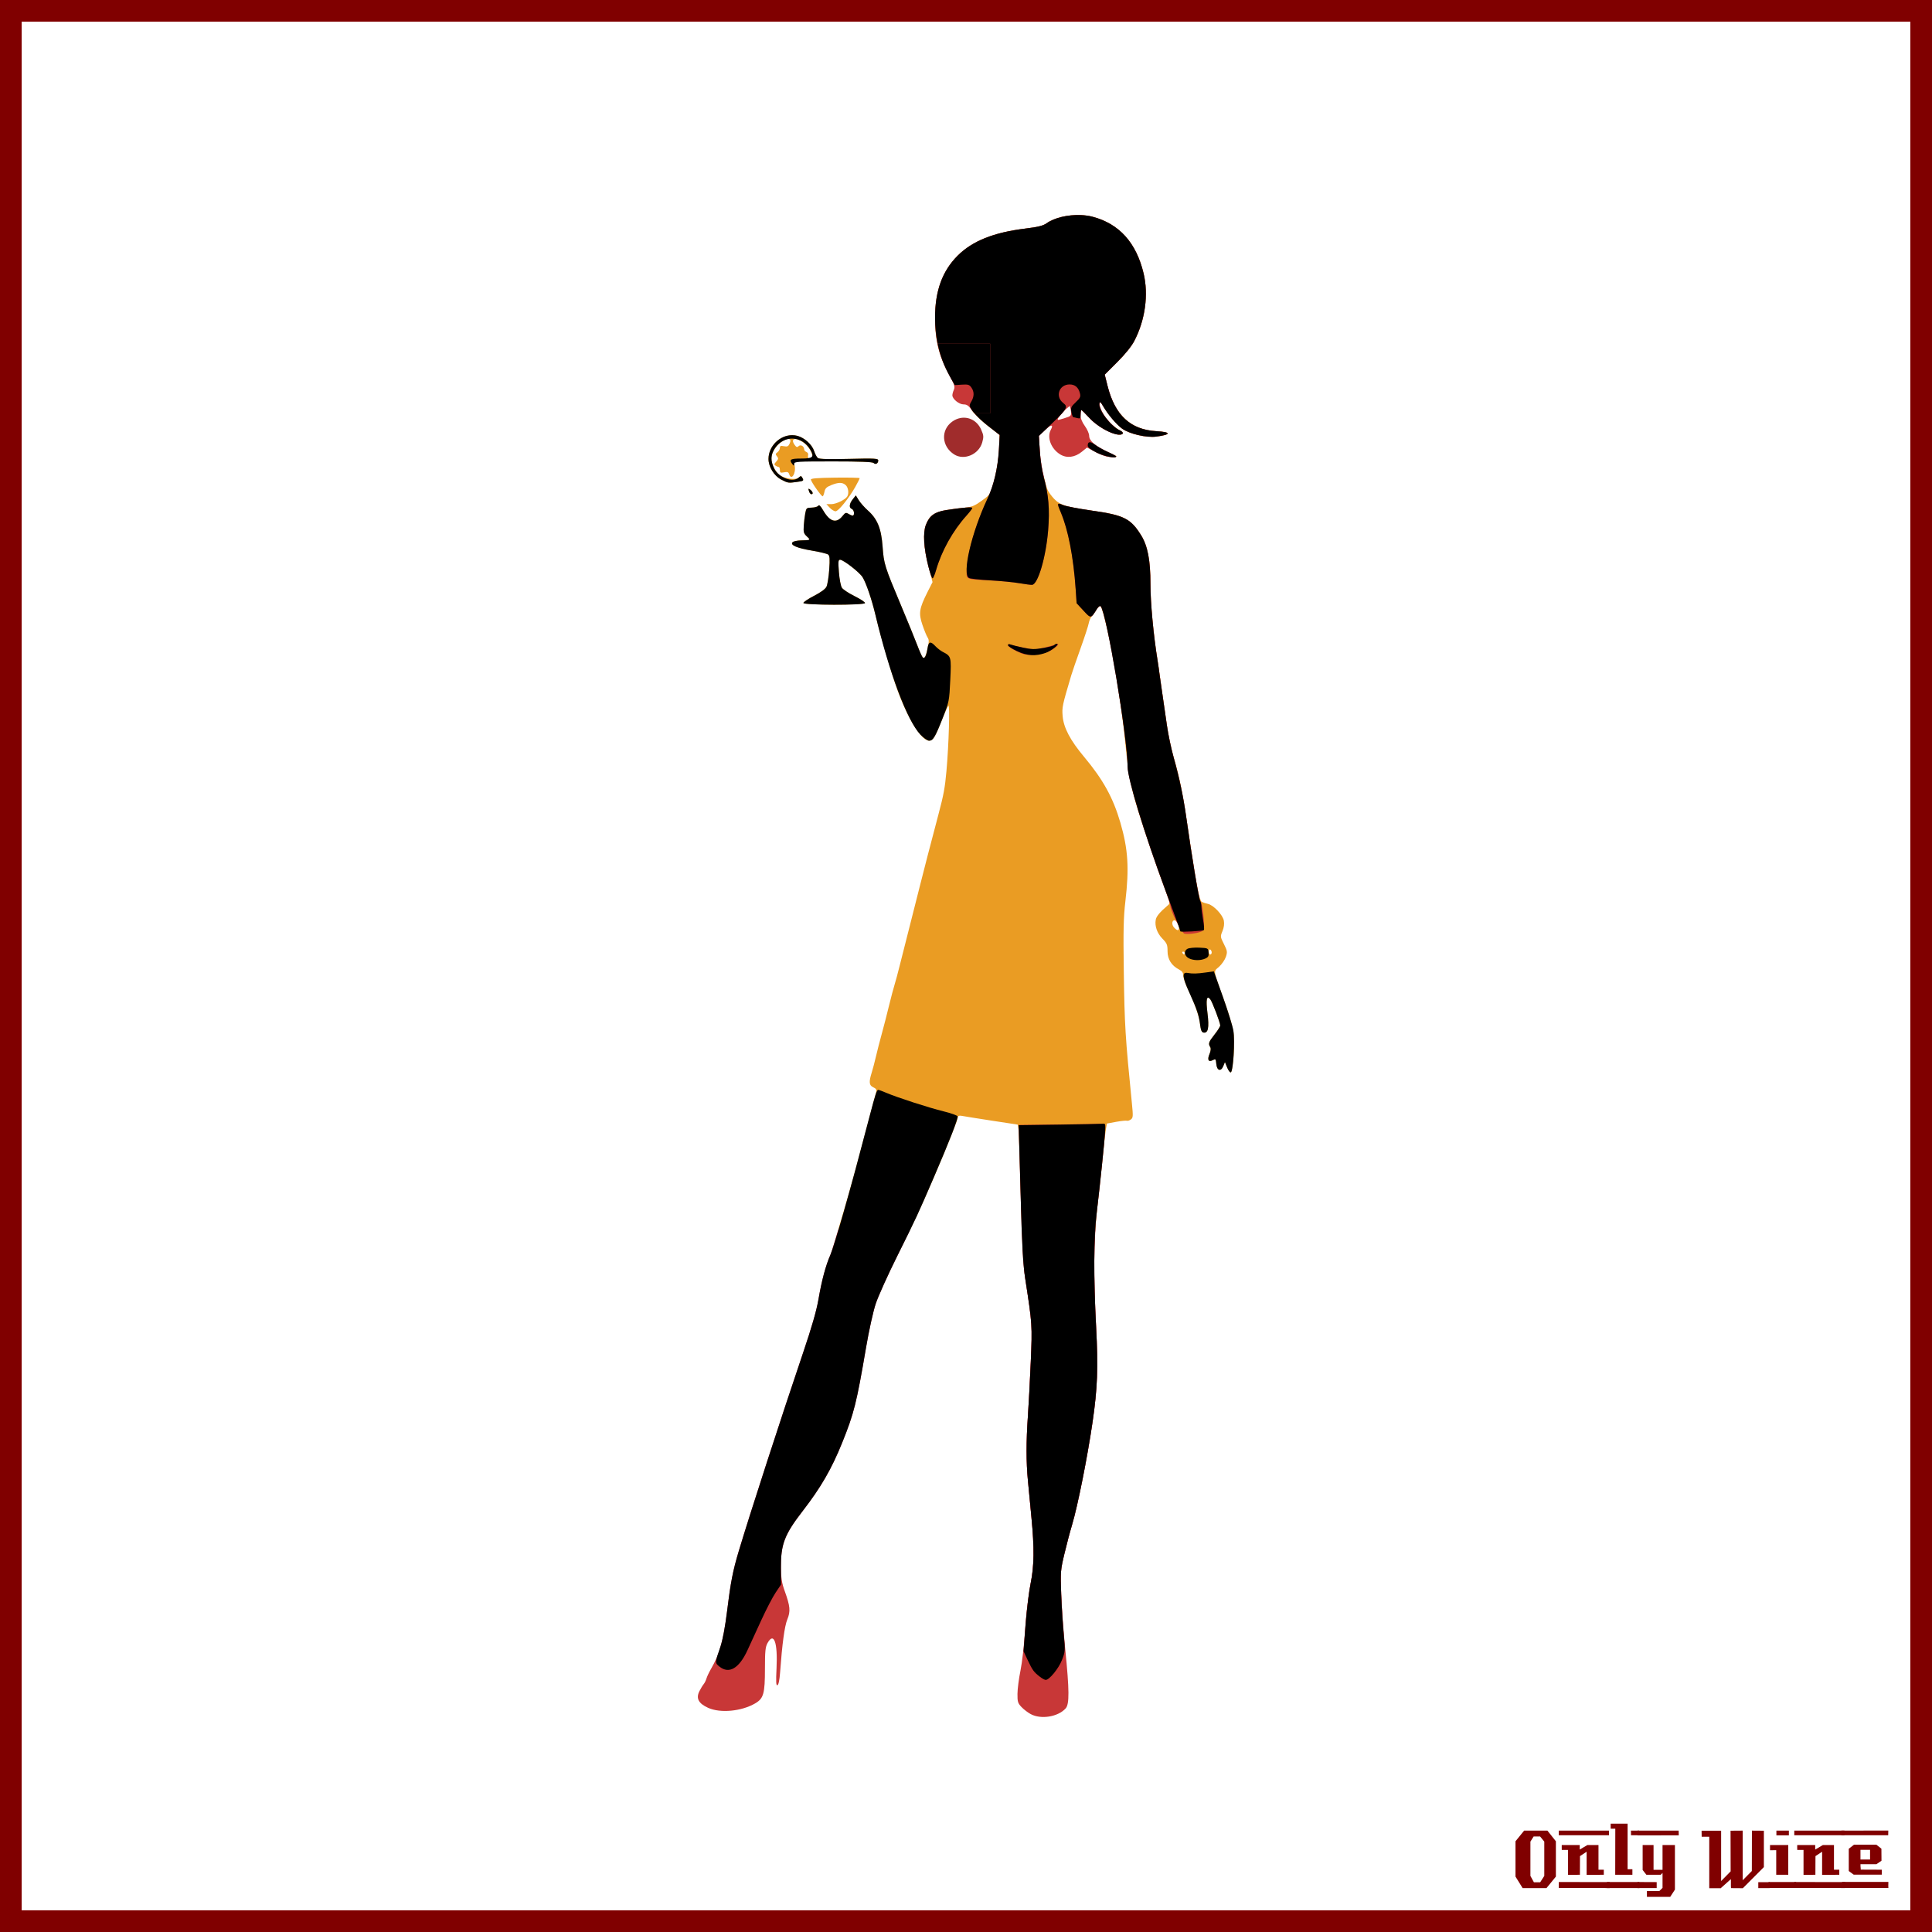 <?xml version="1.0" encoding="UTF-8" standalone="no"?>
<!-- Created with Inkscape (http://www.inkscape.org/) -->

<svg
   xmlns:dc="http://purl.org/dc/elements/1.1/"
   xmlns:cc="http://creativecommons.org/ns#"
   xmlns:rdf="http://www.w3.org/1999/02/22-rdf-syntax-ns#"
   xmlns:svg="http://www.w3.org/2000/svg"
   xmlns="http://www.w3.org/2000/svg"
   xmlns:xlink="http://www.w3.org/1999/xlink"
   xmlns:sodipodi="http://sodipodi.sourceforge.net/DTD/sodipodi-0.dtd"
   xmlns:inkscape="http://www.inkscape.org/namespaces/inkscape"
   width="885.827"
   height="885.827"
   id="svg2"
   version="1.1"
   inkscape:version="0.48+devel r9772"
   sodipodi:docname="OnlyWine-55.svg">
  <rect width="100%" height="100%" fill="#808080" stroke="none"/>
  <g
     inkscape:label="Background"
     inkscape:groupmode="layer"
     id="layer1"
     transform="translate(0,-166.536)"
     sodipodi:insensitive="true">
    <rect
       style="color:#000000;fill:#ffffff;stroke:#800000;stroke-width:9.933;stroke-linecap:butt;stroke-linejoin:miter;stroke-miterlimit:4;stroke-opacity:1;stroke-dasharray:none;stroke-dashoffset:0;marker:none;visibility:visible;display:inline;overflow:visible;enable-background:accumulate"
       id="rect3840"
       width="875.901"
       height="875.894"
       x="4.963"
       y="171.502" />
    <g
       id="g3889"
       style="fill:#800000">
      <path
         d="m 713.379,1026.962 -4.32,5.28 -10.92,0 -3.28,-5.28 0,-16.2 3.96,-4.88 10.68,0 3.88,4.88 0,16.2 m -5.32,-0.32 0,-15.72 -1.92,-2.36 -2.96,0 -1.48,2.36 0,15.72 1.6,2.92 2.88,0 1.88,-2.92"
         style="font-size:40px;font-style:normal;font-variant:normal;font-weight:normal;font-stretch:normal;text-align:start;line-height:125%;letter-spacing:0px;word-spacing:0px;writing-mode:lr-tb;text-anchor:start;fill:#800000;fill-opacity:1;stroke:none;font-family:LambrettistA;-inkscape-font-specification:LambrettistA"
         id="path3847"
         inkscape:connector-curvature="0" />
      <path
         d="m 737.71,1008.002 -23,0 0,-2.12 23,0 0,2.12 m -2.36,18.12 c -3.733,0 -6.36,0.013 -7.88,0.04 l 0,-10.6 -3.04,2 -0.04,8.56 -5.44,0.04 c 0,0 0,-3.813 0,-11.44 l -2.88,0 c -0.027,-1.52 -0.027,-2.267 0,-2.24 l 8.24,0 0,2.08 3.52,-2.08 5.08,0 c -2e-5,0 -2e-5,3.773 0,11.32 l 2.44,0 0,2.32 m 2.68,6.08 -23.32,-0.04 0,-2.72 23.32,0.04 c -2e-5,0 -2e-5,0.907 0,2.72"
         style="font-size:40px;font-style:normal;font-variant:normal;font-weight:normal;font-stretch:normal;text-align:start;line-height:125%;letter-spacing:0px;word-spacing:0px;writing-mode:lr-tb;text-anchor:start;fill:#800000;fill-opacity:1;stroke:none;font-family:LambrettistA;-inkscape-font-specification:LambrettistA"
         id="path3849"
         inkscape:connector-curvature="0" />
      <path
         d="m 751.538,1008.002 -3.72,0 c -10e-6,-0.72 -10e-6,-1.12 0,-1.2 -0.027,-0.08 -0.04,-0.387 -0.04,-0.92 l 3.76,0 0,2.12 m -3.08,18.12 -7.88,0 0.04,-21.12 -2.12,0 0,-2.32 7.76,0 0,20.92 2.2,0 0,2.52 m 3.2,6.08 -14.88,0 c 0,0 0,-0.92 0,-2.76 l 14.84,0 c -10e-6,0.747 0.013,1.667 0.04,2.76"
         style="font-size:40px;font-style:normal;font-variant:normal;font-weight:normal;font-stretch:normal;text-align:start;line-height:125%;letter-spacing:0px;word-spacing:0px;writing-mode:lr-tb;text-anchor:start;fill:#800000;fill-opacity:1;stroke:none;font-family:LambrettistA;-inkscape-font-specification:LambrettistA"
         id="path3851"
         inkscape:connector-curvature="0" />
      <path
         d="m 769.717,1008.042 -18.92,0.04 c 0,-1.467 0,-2.2 0,-2.2 l 18.88,0 c 0.027,1.333 0.04,2.053 0.04,2.16 m -1.76,24.88 -2.16,3.32 -10.68,0 0,-2.68 5.72,0 1.44,-1.44 0,-6.84 -0.84,0.84 -6.56,0 -1.72,-2.2 0,-11.44 5,0 0,11.36 4.12,0 0,-11.36 5.68,0 0,20.44 m -8.36,-0.72 -8.8,0 0,-2.76 8.8,0.04 0,2.72"
         style="font-size:40px;font-style:normal;font-variant:normal;font-weight:normal;font-stretch:normal;text-align:start;line-height:125%;letter-spacing:0px;word-spacing:0px;writing-mode:lr-tb;text-anchor:start;fill:#800000;fill-opacity:1;stroke:none;font-family:LambrettistA;-inkscape-font-specification:LambrettistA"
         id="path3853"
         inkscape:connector-curvature="0" />
      <path
         d="m 811.381,1032.242 -5.2,0 0,-2.72 5.2,0 0,2.72 m -2.64,-9.64 -9.64,9.68 c -2,0 -3.8,-0.013 -5.4,-0.04 -0.08,0 -0.107,-1.373 -0.08,-4.12 l -4.76,4.24 c -10e-6,-0.027 -0.013,-0.053 -0.04,-0.08 l -5.12,0 c -10e-6,0 -10e-6,-7.867 0,-23.6 l -3.48,0 -0.04,-2.76 8.96,0 0,23.08 4.36,-4.44 -0.04,-18.64 c 2.187,10e-5 4.04,-0.013 5.56,-0.04 l 0,22.76 4.2,-4.24 0.04,-18.52 c 1.387,0.027 3.213,0.04 5.48,0.04 -3e-5,3.28 -3e-5,8.84 0,16.68"
         style="font-size:40px;font-style:normal;font-variant:normal;font-weight:normal;font-stretch:normal;text-align:start;line-height:125%;letter-spacing:0px;word-spacing:0px;writing-mode:lr-tb;text-anchor:start;fill:#800000;fill-opacity:1;stroke:none;font-family:LambrettistA;-inkscape-font-specification:LambrettistA"
         id="path3855"
         inkscape:connector-curvature="0" />
      <path
         d="m 820.202,1008.042 -5.72,0 0,-2.16 5.72,0 0,2.16 m -0.28,18.08 -5.52,0 c -0.027,-2.16 -0.027,-5.92 0,-11.28 l -2.84,0.04 c -0.027,-1.573 -0.027,-2.373 0,-2.4 l 8.36,0 0,13.64 m 3.6,6.04 -12.64,0 c 0,0 0,-0.907 0,-2.72 l 12.64,0 0,2.72"
         style="font-size:40px;font-style:normal;font-variant:normal;font-weight:normal;font-stretch:normal;text-align:start;line-height:125%;letter-spacing:0px;word-spacing:0px;writing-mode:lr-tb;text-anchor:start;fill:#800000;fill-opacity:1;stroke:none;font-family:LambrettistA;-inkscape-font-specification:LambrettistA"
         id="path3857"
         inkscape:connector-curvature="0" />
      <path
         d="m 845.679,1008.002 -23,0 0,-2.12 23,0 0,2.12 m -2.36,18.12 c -3.733,0 -6.36,0.013 -7.88,0.04 l 0,-10.6 -3.04,2 -0.04,8.56 -5.44,0.04 c 0,0 0,-3.813 0,-11.44 l -2.88,0 c -0.027,-1.52 -0.027,-2.267 0,-2.24 l 8.24,0 0,2.08 3.52,-2.08 5.08,0 c -2e-5,0 -2e-5,3.773 0,11.32 l 2.44,0 0,2.32 m 2.68,6.08 -23.32,-0.04 0,-2.72 23.32,0.04 c -2e-5,0 -2e-5,0.907 0,2.72"
         style="font-size:40px;font-style:normal;font-variant:normal;font-weight:normal;font-stretch:normal;text-align:start;line-height:125%;letter-spacing:0px;word-spacing:0px;writing-mode:lr-tb;text-anchor:start;fill:#800000;fill-opacity:1;stroke:none;font-family:LambrettistA;-inkscape-font-specification:LambrettistA"
         id="path3859"
         inkscape:connector-curvature="0" />
      <path
         d="m 865.787,1005.842 -0.04,2.16 -21.48,0 c 0,10e-5 0,-0.707 0,-2.12 l 21.52,-0.04 m -3,20.24 -12.84,0 -2.28,-1.68 0,-10.2 2.4,-1.88 10.24,0 2.32,1.84 0.04,5.52 -2.32,1.6 -7.32,0 c -10e-6,0.64 0.013,1.067 0.04,1.28 0.053,0.213 0.08,0.613 0.08,1.2 l 9.64,0.04 c 0.053,0.907 0.053,1.667 0,2.28 m 3.04,6.08 -21.24,0 c 0,0 0,-0.92 0,-2.76 l 21.24,0 c -0.053,1.493 -0.053,2.413 0,2.76 m -8.4,-13.04 0,-4.44 -4.4,0 0,4.44 4.4,0"
         style="font-size:40px;font-style:normal;font-variant:normal;font-weight:normal;font-stretch:normal;text-align:start;line-height:125%;letter-spacing:0px;word-spacing:0px;writing-mode:lr-tb;text-anchor:start;fill:#800000;fill-opacity:1;stroke:none;font-family:LambrettistA;-inkscape-font-specification:LambrettistA"
         id="path3861"
         inkscape:connector-curvature="0" />
    </g>
  </g>
  <g
     inkscape:groupmode="layer"
     id="layer2"
     inkscape:label="Draw">
    <g
       id="g3569"
       transform="translate(-236.243,-2.827)">
      <path
         id="path9124"
         d="m 660.969,454.5 c -1.043,0.091 -4.117,0.256 -6.812,0.344 -4.524,0.148 -4.901,0.271 -5.094,1.625 -0.115,0.807 1.092,4.338 2.688,7.844 3.496,7.684 4.404,10.42 4.938,14.781 0.292,2.385 0.711,3.379 1.5,3.531 2.159,0.415 2.718,-2.146 1.875,-8.844 -0.792,-6.292 -0.38,-8.402 1.25,-6.438 0.916,1.103 4.59,10.746 4.594,12.031 10e-4,0.46 -1.156,2.306 -2.594,4.125 -2.727,3.45 -2.992,4.214 -2,5.781 0.386,0.61 0.269,1.753 -0.344,3.219 -1.109,2.654 -0.452,3.828 1.562,2.75 1.226,-0.656 1.377,-0.523 1.562,1.719 0.26,3.14 2.124,3.737 3.219,1.031 l 0.75,-1.844 1,2.469 c 0.542,1.36 1.292,2.381 1.688,2.25 1.09,-0.36 1.966,-14.407 1.188,-19.094 -0.358,-2.156 -2.557,-9.187 -4.875,-15.656 -4.207,-11.74 -4.2,-11.791 -6.094,-11.625 z"
         style="fill:#ca3732"
         inkscape:connector-curvature="0" />
      <path
         id="path9122"
         d="m 657.906,442.781 c -2.847,-0.192 -7.61,0.86 -8.031,2.188 -0.566,1.782 0.306,3.843 1.906,4.531 1.425,0.612 7.1,0.355 8.281,-0.375 0.911,-0.563 0.78,-4.464 -0.188,-5.688 -0.297,-0.375 -1.02,-0.592 -1.969,-0.656 z"
         style="fill:#ca3732"
         inkscape:connector-curvature="0" />
      <path
         id="path9004"
         d="m 788.163,424.98 c 0.23,-0.23 0.762,-0.082 1.188,0.344 0.589,0.589 0.581,0.95 0,1.531 -0.581,0.581 -0.861,0.508 -1.188,-0.344 -0.236,-0.615 -0.23,-1.301 0,-1.531 z"
         style="fill:#ea9c23"
         inkscape:connector-curvature="0" />
      <path
         id="path9002"
         d="m 606.976,226.98 c -0.09,0.142 0.006,0.607 0.312,1.406 0.218,0.568 0.679,1.031 1,1.031 0.904,0 0.68,-1.067 -0.406,-1.969 -0.532,-0.441 -0.817,-0.611 -0.906,-0.469 z"
         style="fill:#ea9c23"
         inkscape:connector-curvature="0" />
      <path
         id="path8998"
         d="m 599.476,202.355 c -5.58,-0.027 -10.875,4.942 -10.875,10.906 0,3.607 2.539,7.734 5.812,9.438 3.197,1.664 3.23,1.643 7.469,1.062 2.734,-0.375 2.964,-0.528 2.344,-1.688 -0.608,-1.137 -0.808,-1.143 -1.781,-0.281 -1.356,1.202 -6.135,0.574 -8.719,-1.125 -1.785,-1.174 -3.812,-5.234 -3.812,-7.656 0,-2.448 2.114,-5.911 4.656,-7.594 3.066,-2.029 4.849,-1.663 3.75,0.75 -0.61,1.339 -1.08,1.559 -2.625,1.25 -1.494,-0.299 -1.875,-0.139 -1.875,0.781 0,0.634 -0.478,1.519 -1.094,1.969 -0.952,0.696 -1.001,0.971 -0.25,1.875 0.751,0.905 0.716,1.27 -0.312,2.406 -1.034,1.143 -1.067,1.421 -0.25,1.938 0.525,0.332 1.168,0.589 1.438,0.594 0.27,0.006 0.469,0.643 0.469,1.406 0,1.188 0.291,1.329 1.938,1 1.534,-0.307 2.019,-0.117 2.344,0.906 0.976,3.075 3.201,-0.431 2.5,-3.938 l -0.406,-1.969 17.938,0 c 12.287,0 18.158,0.22 18.656,0.719 0.896,0.896 2.125,0.232 2.125,-1.156 0,-0.913 -1.496,-1.013 -13.375,-0.719 -9.39,0.233 -13.666,0.11 -14.312,-0.406 -0.507,-0.404 -1.267,-1.827 -1.688,-3.156 -0.935,-2.953 -4.363,-6.091 -7.656,-7 -0.794,-0.219 -1.609,-0.309 -2.406,-0.312 z m 0.875,1.875 c 0.745,-0.277 2.196,0.119 4,1.312 2.589,1.713 4.947,5.628 4.156,6.906 -0.741,1.199 -2.133,0.688 -1.781,-0.656 0.215,-0.824 -0.05,-1.462 -0.719,-1.719 -0.58,-0.223 -1.062,-0.762 -1.062,-1.219 0,-1.44 -1.61,-2.377 -2.531,-1.469 -0.643,0.634 -1.009,0.535 -1.75,-0.469 -1.08,-1.463 -1.058,-2.41 -0.312,-2.688 z m 18.812,17.594 c -8.198,0.104 -11.24,0.35 -11.125,0.906 0.278,1.344 4.967,7.947 5.438,7.656 0.249,-0.154 0.605,-1.148 0.812,-2.188 0.291,-1.453 1.017,-2.119 3.062,-2.938 3.375,-1.35 5.15,-1.363 6.656,0 1.208,1.093 1.57,3.869 0.688,5.219 -0.989,1.513 -5.122,3.497 -7.281,3.5 l -2.25,0 1.531,1.656 c 0.844,0.898 2.053,1.625 2.656,1.625 1.286,0 6.101,-5.95 9.031,-11.156 1.129,-2.006 2.031,-3.822 2.031,-4.031 0,-0.209 -5.051,-0.329 -11.25,-0.25 z"
         style="fill:#ea9c23"
         inkscape:connector-curvature="0" />
      <path
         id="path8994"
         d="m 676.632,194.48 c -1.275,0.234 -2.558,0.777 -3.75,1.625 -5.401,3.846 -4.958,11.43 0.875,15.094 4.577,2.874 11.305,-0.034 12.844,-5.531 0.722,-2.58 0.668,-3.234 -0.5,-5.875 -1.791,-4.049 -5.645,-6.015 -9.469,-5.312 z"
         style="fill:#a02c2c"
         inkscape:connector-curvature="0" />
      <path
         id="path8988"
         d="m 653.694,566.355 -33.031,0 c -1.498,4.973 -3.165,10.662 -3.688,11.844 -2.127,4.814 -3.957,11.621 -5.469,20.406 -0.884,5.141 -3.076,12.757 -6.938,24.156 -10.185,30.063 -24.387,73.807 -29.594,91.156 -2.7,8.996 -3.757,14.543 -5.344,27.469 -1.624,13.229 -3.494,19.949 -7.281,26.438 -0.944,1.617 -1.928,3.695 -2.188,4.594 -0.26,0.898 -0.828,2.055 -1.281,2.594 -0.453,0.539 -1.327,1.983 -1.938,3.188 -1.672,3.298 -0.477,5.637 3.938,7.656 5.586,2.555 15.353,1.644 21.625,-2.031 3.861,-2.263 4.468,-4.451 4.469,-16 9.3e-4,-7.841 0.196,-9.836 1.156,-11.594 2.936,-5.374 4.741,-0.367 4.156,11.5 -0.307,6.235 -0.217,7.987 0.406,7.781 0.509,-0.168 0.968,-2.306 1.219,-5.781 0.948,-13.123 2.06,-21.316 3.312,-24.375 1.539,-3.757 1.331,-6.029 -1.188,-13.031 -1.363,-3.791 -1.685,-5.918 -1.719,-11.219 -0.065,-10.222 1.728,-14.833 10,-25.531 8.272,-10.697 13.192,-19.179 18.062,-31.25 5.43,-13.458 6.598,-18.12 10.969,-43.75 1.304,-7.646 3.242,-16.414 4.406,-19.938 1.143,-3.458 5.671,-13.476 10.062,-22.281 2.923,-5.861 4.241,-8.625 5.875,-12 z"
         style="fill:#c83737"
         inkscape:connector-curvature="0" />
      <path
         id="path8986"
         d="m 738.507,566.355 -33.688,0 c 0.391,10.69 0.805,18.058 1.531,22.781 3.234,21.039 3.235,21.207 2.5,38.219 -0.381,8.805 -0.974,19.961 -1.312,24.812 -0.81,11.599 -0.801,20.984 0,29.406 0.359,3.774 1.084,11.43 1.625,17 1.414,14.548 1.256,21.99 -0.625,31.844 -0.876,4.592 -1.901,13.615 -2.312,20.094 -0.411,6.469 -1.356,14.719 -2.094,18.312 -0.737,3.594 -1.354,8.379 -1.375,10.625 -0.034,3.65 0.159,4.289 1.875,6.094 1.056,1.111 2.961,2.548 4.219,3.219 4.728,2.52 12.489,1.255 16,-2.625 1.758,-1.943 1.7,-8.289 -0.188,-27.125 -0.793,-7.915 -1.615,-19.235 -1.844,-25.156 -0.395,-10.215 -0.31,-11.152 1.375,-18.281 0.977,-4.133 2.601,-10.336 3.625,-13.75 2.554,-8.513 7.032,-30.977 9.375,-47.062 2.255,-15.476 2.593,-24.744 1.625,-43.406 -1.001,-19.299 -1.086,-32.997 -0.312,-45 z"
         style="fill:#c83737"
         inkscape:connector-curvature="0" />
      <path
         id="path10419"
         d="m 747.25,211.531 0,0.625 1.125,-0.094 -1.125,-0.531 z"
         style="fill:#ea9c23"
         inkscape:connector-curvature="0" />
      <path
         id="path10417"
         d="m 747.25,198.438 0,3.219 c 0.57,0.158 1.199,0.389 1.688,0.438 2.406,0.237 2.899,-0.972 0.781,-1.938 -0.787,-0.358 -1.634,-1.047 -2.469,-1.719 z"
         style="fill:#ea9c23"
         inkscape:connector-curvature="0" />
      <path
         id="path10415"
         d="m 740.719,189.5 -13.875,0 c 0.167,0.439 0.359,1.015 0.438,1.938 0.173,2.046 -0.002,2.217 -2.781,3.062 -3.495,1.064 -3.274,1.047 -3.25,0.438 0.03,-0.745 3.695,-4.732 4.844,-5.438 l -14.812,0 0,31.938 3.594,0 c -0.876,-3.69 -1.624,-7.779 -1.875,-11.812 l -0.438,-7.031 2.844,-2.656 c 2.808,-2.592 4.003,-2.606 2.625,-0.031 -1.862,3.479 0.112,8.673 4.281,11.25 3.017,1.865 6.702,1.431 9.938,-1.188 l 2.375,-1.938 4.375,2.25 c 3.224,1.638 5.042,2.156 6.875,2 l 1.375,-0.125 0,-0.625 -3.125,-1.469 c -5.73,-2.712 -8.5,-5.119 -8.5,-7.406 0,-0.992 -0.891,-3.012 -1.969,-4.5 -1.291,-1.783 -1.969,-3.49 -1.969,-5 0,-1.261 0.169,-2.312 0.375,-2.312 0.206,0 1.858,1.626 3.656,3.594 2.931,3.207 7.879,6.203 11.531,7.219 l 0,-3.219 c -3.031,-2.439 -5.793,-6.236 -6.531,-8.938 z"
         style="fill:#c83737"
         inkscape:connector-curvature="0" />
      <path
         id="path10413"
         d="m 747.25,195.938 0,-6.438 -4.875,0 c 1.363,2.25 3.063,4.454 4.875,6.438 z"
         style="fill:#ea9c23"
         inkscape:connector-curvature="0" />
      <path
         id="path10426"
         d="m 747.25,191.125 0,4.812 c 1.207,1.321 2.448,2.667 3.469,3.406 3.371,2.442 11.178,4.254 15.688,3.656 6.91,-0.917 6.925,-2.071 0.062,-2.469 -7.854,-0.455 -13.603,-3.535 -17.594,-9.406 l -1.625,0 z"
         style="fill:#ea9c23"
         inkscape:connector-curvature="0" />
      <path
         id="path10431"
         d="m 681.969,191.125 c 0.023,0.033 0.039,0.029 0.062,0.062 1.112,1.616 4.36,4.753 7.219,6.969 l 5.219,4 -0.031,4 c -0.017,5.252 -0.993,11.949 -2.688,18.25 -1.341,4.984 -1.499,5.185 -5.281,7.938 -3.254,2.368 -4.528,2.906 -7.906,3.25 -13.178,1.344 -15.738,2.474 -17.812,7.906 -1.456,3.813 -0.956,10.974 1.375,19.812 l 1.688,6.406 -2.312,4.562 c -3.818,7.608 -4.127,9.716 -2.344,15 0.833,2.469 1.9,5.087 2.375,5.812 0.715,1.094 0.696,1.964 -0.031,5.094 -1.42,6.11 -1.848,5.938 -4.812,-1.844 -1.095,-2.875 -4.397,-10.961 -7.344,-17.969 -7.526,-17.901 -7.866,-19.005 -8.438,-26.938 -0.598,-8.298 -2.393,-12.688 -6.75,-16.562 -1.517,-1.349 -3.392,-3.465 -4.156,-4.688 l -1.375,-2.219 -1.406,1.781 c -1.623,2.064 -1.791,3.906 -0.406,4.438 1.089,0.418 1.389,3.031 0.344,3.031 -0.364,0 -1.244,-0.379 -1.938,-0.812 -1.08,-0.675 -1.46,-0.543 -2.625,0.938 -2.843,3.614 -5.817,2.803 -8.906,-2.469 -1.199,-2.047 -1.902,-2.75 -2.25,-2.188 -0.28,0.453 -1.632,0.85 -3,0.875 -2.374,0.043 -2.529,0.162 -3,2.656 -0.271,1.438 -0.572,4.055 -0.688,5.812 -0.18,2.732 0.015,3.431 1.438,4.75 1.817,1.684 1.801,1.708 -2.688,1.812 -1.694,0.039 -3.432,0.401 -3.844,0.812 -1.307,1.307 1.96,2.721 8.906,3.875 3.581,0.595 6.91,1.417 7.406,1.812 0.712,0.567 0.811,2.006 0.469,6.875 -0.239,3.397 -0.809,6.924 -1.25,7.844 -0.509,1.061 -2.579,2.589 -5.688,4.188 -2.692,1.384 -4.906,2.865 -4.906,3.281 0,1.034 27.906,1.096 28.25,0.062 0.13,-0.39 -2.007,-1.816 -4.719,-3.156 -2.712,-1.34 -5.351,-3.075 -5.875,-3.875 -0.531,-0.81 -1.131,-3.987 -1.375,-7.156 -0.376,-4.89 -0.307,-5.688 0.562,-5.688 1.5,0 8.961,5.809 10.312,8.031 1.646,2.707 4.197,10.203 5.844,17.125 2.279,9.581 7.07,26.025 9.781,33.625 4.989,13.987 11.262,24.188 14.875,24.188 1.737,0 2.724,-1.558 5.719,-9.125 1.351,-3.414 2.739,-6.516 3.094,-6.875 0.748,-0.758 0.211,17.822 -0.875,29.938 -0.69,7.694 -1.267,10.82 -3.719,20.062 -2.789,10.513 -7.495,28.583 -8.312,32 -0.473,1.977 -2.484,9.93 -4.469,17.656 -1.985,7.727 -4.216,16.539 -4.969,19.594 -0.753,3.055 -1.776,6.883 -2.281,8.5 -0.506,1.617 -1.68,6.008 -2.594,9.781 -0.914,3.774 -2.38,9.516 -3.281,12.75 -0.902,3.234 -2.109,7.953 -2.688,10.469 -0.579,2.516 -1.469,5.877 -1.969,7.469 -1.35,4.304 -1.195,5.833 0.75,6.719 1.257,0.573 1.594,1.086 1.312,2.094 -0.624,2.232 -4.721,17.689 -7.562,28.469 -3.36,12.745 -6.922,25.019 -9.75,34.406 l 33.031,0 c 3.241,-6.693 5.767,-12.205 10.781,-23.844 6.027,-13.99 11.031,-26.547 11.031,-27.625 0,-0.476 0.684,-0.626 1.812,-0.406 0.988,0.192 7.149,1.187 13.688,2.188 l 11.875,1.812 0.344,2.312 c 0.191,1.278 0.694,15.281 1.094,31.094 0.168,6.662 0.337,10.014 0.5,14.469 l 33.688,0 c 0.226,-3.514 0.492,-6.901 0.875,-10.219 0.767,-6.649 1.861,-16.812 2.438,-22.562 0.577,-5.75 1.246,-11.612 1.5,-13.031 l 0.469,-2.562 4.25,-0.781 c 2.335,-0.422 4.535,-0.642 4.906,-0.5 0.371,0.142 1.193,-0.137 1.812,-0.594 1.009,-0.744 1.055,-1.472 0.5,-7.031 -3.094,-30.998 -3.397,-36.149 -3.75,-60.75 -0.27,-18.788 -0.132,-24.904 0.719,-32.156 1.801,-15.343 1.255,-23.955 -2.281,-36.125 -3.317,-11.416 -7.933,-19.786 -16.719,-30.281 -6.261,-7.479 -9.306,-13.257 -9.75,-18.531 -0.348,-4.132 -0.197,-4.825 3.969,-18.844 0.481,-1.617 2.41,-7.195 4.281,-12.406 1.871,-5.211 3.536,-10.359 3.719,-11.438 0.183,-1.078 0.828,-2.531 1.438,-3.25 0.61,-0.719 1.642,-2.161 2.281,-3.188 0.7,-1.125 1.391,-1.641 1.75,-1.281 0.919,0.919 4.884,17.857 6.406,27.344 2.623,16.349 3.919,25.684 4.969,36.312 1.299,13.149 2.368,18.824 5.562,29.344 2.523,8.309 10.195,30.672 13.281,38.719 1.7,4.431 1.693,4.44 0.375,5.562 -3.482,2.964 -5.046,4.849 -5.344,6.406 -0.553,2.893 0.622,6.219 3.062,8.719 2.065,2.115 2.344,2.786 2.344,5.75 0,3.73 1.811,6.595 5.312,8.406 1.375,0.711 1.875,1.45 1.875,2.75 2.8e-4,0.979 0.914,3.695 2.031,6.031 3.25,6.798 5.2,12.346 5.688,16.25 0.331,2.65 0.731,3.69 1.531,3.844 2.157,0.415 2.718,-2.148 1.875,-8.844 -0.792,-6.292 -0.38,-8.402 1.25,-6.438 0.916,1.103 4.59,10.746 4.594,12.031 10e-4,0.46 -1.156,2.306 -2.594,4.125 -2.727,3.45 -2.992,4.214 -2,5.781 0.386,0.61 0.269,1.753 -0.344,3.219 -1.109,2.654 -0.452,3.828 1.562,2.75 1.226,-0.656 1.377,-0.523 1.562,1.719 0.26,3.14 2.124,3.737 3.219,1.031 l 0.75,-1.844 1,2.469 c 0.542,1.36 1.292,2.381 1.688,2.25 0.949,-0.314 1.866,-11.358 1.406,-16.938 -0.242,-2.931 -1.554,-7.778 -4,-14.688 -5.764,-16.28 -5.464,-14.323 -2.781,-16.781 1.277,-1.17 2.683,-3.224 3.125,-4.562 0.73,-2.211 0.661,-2.746 -0.906,-5.844 -1.68,-3.32 -1.691,-3.491 -0.656,-5.969 0.684,-1.638 0.893,-3.323 0.625,-4.75 -0.505,-2.689 -4.772,-7.177 -7.344,-7.719 -0.997,-0.21 -2.242,-0.619 -2.781,-0.906 -1.039,-0.553 -2.526,-7.915 -5.188,-25.875 -3.749,-25.303 -4.514,-29.367 -7.844,-40.969 -1.063,-3.704 -2.399,-10.117 -2.969,-14.25 -0.57,-4.133 -1.489,-10.437 -2.031,-14.031 -0.542,-3.594 -1.135,-7.719 -1.312,-9.156 -0.177,-1.438 -0.587,-4.375 -0.938,-6.531 -1.871,-11.524 -3.25,-26.274 -3.25,-34.938 0,-10.893 -1.259,-17.467 -4.281,-22.344 -4.64,-7.487 -8.042,-9.288 -21.062,-11.062 -12.899,-1.758 -16.067,-2.695 -18.875,-5.688 -1.245,-1.327 -2.56,-3.164 -2.938,-4.062 -0.638,-1.519 -1.159,-3.773 -1.688,-6 l -3.594,0 0,-30.312 -2.438,0 0,-16.781 -22.219,0 0,16.781 -4.656,0 z m 92.812,233.656 c 0.792,0 2,2.127 2,3.531 0,1.386 -0.851,1.296 -2.25,-0.25 -1.151,-1.272 -1.002,-3.281 0.25,-3.281 z m 16.375,13.406 c 0.359,0.222 0.656,0.826 0.656,1.344 0,0.518 -0.297,0.938 -0.656,0.938 -0.359,0 -0.656,-0.604 -0.656,-1.344 0,-0.74 0.297,-1.16 0.656,-0.938 z m -12.438,0.969 c 0.381,0 0.688,0.297 0.688,0.656 0,0.359 -0.123,0.656 -0.281,0.656 -0.158,0 -0.497,-0.297 -0.719,-0.656 -0.222,-0.359 -0.068,-0.656 0.312,-0.656 z"
         style="fill:#ea9c23"
         inkscape:connector-curvature="0" />
      <path
         id="path10424"
         d="m 681.969,191.125 4.656,0 0,-16.781 -15.344,0 c 0.143,0.272 0.226,0.504 0.375,0.781 2.208,4.11 2.526,5.114 1.938,6.406 -0.384,0.842 -0.688,1.993 -0.688,2.531 0,1.704 3.053,4.188 5.156,4.188 1.563,0 2.318,0.581 3.906,2.875 z"
         style="fill:#c83737"
         inkscape:connector-curvature="0" />
      <path
         id="path8984"
         d="m 708.844,174.344 0,16.781 2.438,0 0,-1.625 14.812,0 c 0.142,-0.087 0.583,-0.604 0.625,-0.562 0.045,0.045 0.076,0.435 0.125,0.562 l 13.875,0 c -0.169,-0.619 -0.474,-1.313 -0.375,-1.75 0.201,-0.881 0.559,-0.642 1.531,1.062 0.129,0.226 0.361,0.458 0.5,0.688 l 4.875,0 0,1.625 1.625,0 c -2.055,-3.023 -3.657,-6.744 -4.812,-11.312 l -1.312,-5.219 0.25,-0.25 -34.156,0 z"
         style="fill:#c83737"
         inkscape:connector-curvature="0" />
      <path
         id="path8982"
         d="m 731.757,101.449 c -5.776,-0.228 -12.011,1.163 -15.688,3.781 -1.563,1.113 -3.88,1.692 -9.719,2.406 -14.507,1.774 -24.281,5.687 -31.031,12.438 -7.029,7.029 -10.344,16.162 -10.344,28.406 0,10.341 1.616,16.927 6.312,25.875 l 71.719,0 5.5,-5.5 c 3.642,-3.635 6.522,-7.213 7.812,-9.688 5.01,-9.611 6.6,-21.222 4.25,-31.031 -3.363,-14.037 -11.111,-22.653 -23.312,-25.906 -1.71,-0.456 -3.575,-0.705 -5.5,-0.781 z"
         style="fill:#ea9c23"
         inkscape:connector-curvature="0" />
      <path
         id="path9090"
         d="m 741.507,518.043 c -0.898,0.082 -9.875,0.234 -19.938,0.344 l -18.281,0.219 0.062,1.594 c 0.045,0.886 0.44,14.859 0.875,31.031 0.62,23.067 1.068,31.242 2.094,37.906 3.234,21.002 3.267,21.205 2.531,38.219 -0.381,8.805 -0.974,19.961 -1.312,24.812 -0.81,11.599 -0.801,20.984 0,29.406 0.359,3.774 1.084,11.43 1.625,17 1.355,13.941 1.266,22.496 -0.344,30.062 -0.726,3.414 -1.78,11.757 -2.312,18.562 -0.865,11.047 -0.859,12.752 0.031,15.812 1.119,3.848 4.483,8.656 6.906,9.875 2.952,1.485 5.843,-0.365 8.656,-5.562 2.226,-4.113 2.651,-7.685 1.844,-15.5 -0.372,-3.602 -0.89,-11.555 -1.125,-17.656 -0.407,-10.58 -0.318,-11.427 1.375,-18.594 0.976,-4.133 2.601,-10.305 3.625,-13.719 2.554,-8.513 7.032,-31.009 9.375,-47.094 2.255,-15.476 2.593,-24.744 1.625,-43.406 -1.206,-23.256 -1.113,-40.832 0.25,-52.281 1.622,-13.633 3.663,-33.51 3.875,-37.594 0.181,-3.481 0.145,-3.582 -1.438,-3.438 z"
         style="fill:#ca3732"
         inkscape:connector-curvature="0" />
      <path
         id="path9082"
         d="m 721.382,298.105 c -0.129,-0.097 -0.517,-0.064 -1.188,0.219 -0.678,0.286 -3.115,0.962 -5.406,1.5 -3.714,0.872 -4.683,0.894 -9.125,0 -2.74,-0.551 -5.496,-1.215 -6.125,-1.469 -0.669,-0.27 -1.156,-0.163 -1.156,0.25 0,0.723 2.723,2.381 6.219,3.812 3.105,1.272 9.425,0.716 13.062,-1.156 2.303,-1.185 4.106,-2.865 3.719,-3.156 z"
         style="fill:#ca3732"
         inkscape:connector-curvature="0" />
      <path
         id="path9080"
         d="m 678.913,235.574 c -2.041,0.164 -5.028,0.541 -8.812,1.125 -5.315,0.82 -7.729,2.583 -9.344,6.812 -1.394,3.65 -0.986,10.519 1.094,18.812 0.778,3.101 1.664,5.656 1.969,5.656 0.305,0 1.033,-1.715 1.625,-3.781 2.512,-8.768 7.672,-18.013 13.938,-24.969 1.457,-1.617 2.656,-3.205 2.656,-3.5 4.7e-4,-0.28 -1.084,-0.32 -3.125,-0.156 z"
         style="fill:#ca3732"
         inkscape:connector-curvature="0" />
      <path
         id="path9074"
         d="m 731.757,101.449 c -5.776,-0.228 -12.011,1.163 -15.688,3.781 -1.563,1.113 -3.88,1.692 -9.719,2.406 -14.507,1.774 -24.281,5.687 -31.031,12.438 -7.029,7.029 -10.344,16.162 -10.344,28.406 0,10.523 1.946,18.237 6.844,27.031 2.164,3.886 2.207,3.906 5.156,3.938 4.867,0.051 6.598,2.501 4.656,6.594 -1.104,2.326 -1.097,2.479 0.188,4.75 0.731,1.292 3.913,4.422 7.062,6.938 l 5.719,4.562 -0.375,6.875 c -0.478,8.399 -2.299,16.098 -5.25,22.375 -5.549,11.805 -9.531,25.731 -9.531,33.219 0,3.809 -0.512,3.616 11.094,4.219 4.492,0.233 10.367,0.786 13.062,1.25 2.695,0.464 5.336,0.798 5.875,0.75 2.664,-0.238 6.313,-12.58 7.344,-24.906 0.799,-9.549 0.222,-16.401 -2.031,-24.5 -0.75,-2.695 -1.542,-8.037 -1.781,-11.875 l -0.438,-6.969 1.875,-1.844 c 1.041,-1.013 2.93,-2.729 4.188,-3.812 2.922,-2.517 6.531,-6.93 6.531,-7.969 0,-0.441 -0.727,-1.539 -1.625,-2.438 -1.942,-1.942 -2.078,-3.63 -0.438,-5.656 1.638,-2.023 5.112,-2.023 6.75,0 1.707,2.108 1.491,3.684 -0.812,6.094 -1.724,1.804 -1.923,2.425 -1.562,4.406 0.791,4.345 4.219,5.438 4.219,1.344 0,-1.089 0.169,-2 0.375,-2 0.206,0 1.858,1.626 3.656,3.594 3.388,3.707 9.597,7.299 13.219,7.656 2.406,0.237 2.899,-0.972 0.781,-1.938 -4.298,-1.958 -10.028,-9.538 -9.375,-12.406 0.201,-0.881 0.559,-0.642 1.531,1.062 2.225,3.901 6.134,8.568 8.844,10.531 3.371,2.442 11.178,4.254 15.688,3.656 6.91,-0.917 6.925,-2.071 0.062,-2.469 -11.897,-0.689 -19.007,-7.277 -22.406,-20.719 l -1.312,-5.219 5.75,-5.75 c 3.642,-3.635 6.522,-7.213 7.812,-9.688 5.01,-9.611 6.6,-21.222 4.25,-31.031 -3.363,-14.037 -11.111,-22.653 -23.312,-25.906 -1.71,-0.456 -3.575,-0.705 -5.5,-0.781 z m 3.25,104.094 c -0.737,0.18 -0.919,0.925 -0.156,2.125 0.277,0.436 2.263,1.663 4.406,2.75 3.373,1.71 8.781,2.762 8.781,1.688 0,-0.184 -1.671,-1.094 -3.719,-2 -2.048,-0.906 -4.702,-2.394 -5.906,-3.312 -1.376,-1.05 -2.669,-1.43 -3.406,-1.25 z m -13.75,28.375 c 0,0.279 0.717,2.279 1.594,4.438 3.38,8.318 5.535,19.744 6.625,35.156 l 0.406,5.906 3.125,3.375 c 3.432,3.733 3.396,3.742 6.156,-0.688 0.693,-1.111 1.399,-1.633 1.75,-1.281 2.658,2.658 12.344,60.374 12.344,73.531 0,5.385 7.789,31.043 16.594,54.719 1.663,4.472 3.031,8.639 3.031,9.281 0,2.01 5.177,12.188 6.375,12.531 1.427,0.409 5.438,-0.036 7.562,-0.844 1.501,-0.571 1.626,-0.885 1.438,-4.406 -0.241,-4.497 -0.971,-8.745 -1.656,-9.656 -0.633,-0.841 -3.876,-20.154 -6.562,-39.219 -1.192,-8.457 -3.156,-17.74 -5.531,-26.125 -1.222,-4.313 -2.679,-11.242 -3.25,-15.375 -0.571,-4.133 -1.489,-10.437 -2.031,-14.031 -0.542,-3.594 -1.135,-7.719 -1.312,-9.156 -0.177,-1.438 -0.587,-4.375 -0.938,-6.531 -1.871,-11.524 -3.25,-26.274 -3.25,-34.938 0,-10.893 -1.259,-17.467 -4.281,-22.344 -4.728,-7.629 -7.813,-9.196 -22.375,-11.281 -6.06,-0.868 -12.086,-2.011 -13.406,-2.562 -1.32,-0.552 -2.406,-0.779 -2.406,-0.5 z"
         style="fill:#ca3732"
         inkscape:connector-curvature="0" />
      <path
         id="path9041"
         d="m 638.913,502.543 c -0.662,0 -1.301,1.939 -3.875,11.75 -5.909,22.524 -7.73,29.228 -11.938,44.125 -2.537,8.985 -5.289,17.888 -6.125,19.781 -2.127,4.814 -3.957,11.621 -5.469,20.406 -0.884,5.141 -3.076,12.757 -6.938,24.156 -10.232,30.201 -24.455,74.099 -29.562,91.156 -2.781,9.286 -3.726,14.127 -5.375,27.469 -0.907,7.337 -2.048,13.459 -3.031,16.312 -2.588,7.51 -2.595,7.58 -0.469,9.281 4.38,3.505 8.959,0.837 12.781,-7.406 1.313,-2.83 4.186,-9.088 6.406,-13.938 2.22,-4.849 5.162,-10.513 6.531,-12.562 l 2.5,-3.719 -0.062,-7.375 c -0.062,-11.149 1.57,-15.464 10.031,-26.406 8.272,-10.697 13.192,-19.179 18.062,-31.25 5.43,-13.458 6.598,-18.12 10.969,-43.75 1.304,-7.646 3.242,-16.414 4.406,-19.938 1.143,-3.458 5.671,-13.476 10.062,-22.281 8.72,-17.484 9.114,-18.337 16.656,-35.844 7.249,-16.827 11.164,-26.929 10.812,-27.844 -0.165,-0.43 -3.045,-1.461 -6.406,-2.281 -6.627,-1.617 -21.233,-6.336 -26.281,-8.5 -1.728,-0.741 -3.386,-1.344 -3.688,-1.344 z m 103.5,15.5 c -0.224,-0.041 -0.51,-0.009 -0.906,0.031 -0.898,0.092 -9.875,0.267 -19.938,0.406 l -18.281,0.25 0.062,1.562 c 0.045,0.847 0.44,14.765 0.875,30.938 0.62,23.067 1.068,31.242 2.094,37.906 3.234,21.002 3.267,21.205 2.531,38.219 -0.381,8.805 -0.974,19.961 -1.312,24.812 -0.81,11.599 -0.801,20.984 0,29.406 0.359,3.774 1.084,11.43 1.625,17 1.355,13.943 1.267,22.496 -0.344,30.062 -0.727,3.414 -1.774,11.85 -2.312,18.75 l -0.969,12.531 1.938,4.125 c 2.151,4.564 2.785,5.443 5.531,7.562 1.037,0.8 2.239,1.469 2.688,1.469 1.664,0 5.913,-5.181 7.438,-9.062 1.513,-3.854 1.54,-4.184 0.812,-12 -0.411,-4.42 -0.938,-12.719 -1.156,-18.469 -0.373,-9.85 -0.267,-10.889 1.406,-17.969 0.977,-4.133 2.601,-10.305 3.625,-13.719 2.554,-8.513 7.032,-31.009 9.375,-47.094 2.255,-15.476 2.593,-24.744 1.625,-43.406 -1.206,-23.256 -1.113,-40.832 0.25,-52.281 1.622,-13.633 3.663,-33.51 3.875,-37.594 0.136,-2.614 0.141,-3.314 -0.531,-3.438 z"
         style="fill:#000000"
         inkscape:connector-curvature="0" />
      <path
         id="path9035"
         d="m 792.788,448.199 -3.594,0.5 c -4.104,0.578 -6.141,0.631 -8.469,0.219 -2.613,-0.463 -2.397,1.909 0.844,9.031 3.496,7.684 4.404,10.42 4.938,14.781 0.292,2.385 0.711,3.379 1.5,3.531 2.159,0.415 2.718,-2.146 1.875,-8.844 -0.792,-6.292 -0.38,-8.402 1.25,-6.438 0.916,1.103 4.59,10.746 4.594,12.031 10e-4,0.46 -1.156,2.306 -2.594,4.125 -2.727,3.45 -2.992,4.214 -2,5.781 0.386,0.61 0.269,1.753 -0.344,3.219 -1.109,2.654 -0.452,3.828 1.562,2.75 1.226,-0.656 1.377,-0.523 1.562,1.719 0.26,3.14 2.124,3.737 3.219,1.031 l 0.75,-1.844 1,2.469 c 0.542,1.36 1.292,2.381 1.688,2.25 1.093,-0.361 1.969,-14.41 1.188,-19.094 -0.36,-2.156 -2.531,-9.153 -4.812,-15.562 l -4.156,-11.656 z"
         style="fill:#000000"
         inkscape:connector-curvature="0" />
      <path
         id="path9031"
         d="m 786.132,437.324 c -2.238,-0.107 -4.689,0.131 -5.438,0.531 -1.805,0.966 -1.433,3.306 0.688,4.375 2.063,1.04 5.304,1.095 7.5,0.094 1.372,-0.625 1.658,-1.161 1.5,-2.781 -0.193,-1.977 -0.236,-2.027 -4.25,-2.219 z"
         style="fill:#000000"
         inkscape:connector-curvature="0" />
      <path
         id="path9025"
         d="m 628.632,229.98 -1.406,1.781 c -1.623,2.064 -1.791,3.906 -0.406,4.438 1.089,0.418 1.389,3.031 0.344,3.031 -0.364,0 -1.244,-0.379 -1.938,-0.812 -1.08,-0.675 -1.46,-0.543 -2.625,0.938 -2.843,3.614 -5.817,2.803 -8.906,-2.469 -1.199,-2.047 -1.902,-2.75 -2.25,-2.188 -0.28,0.453 -1.632,0.85 -3,0.875 -2.374,0.043 -2.529,0.162 -3,2.656 -0.271,1.438 -0.572,4.055 -0.688,5.812 -0.18,2.732 0.015,3.431 1.438,4.75 1.817,1.684 1.801,1.708 -2.688,1.812 -1.694,0.039 -3.432,0.401 -3.844,0.812 -1.307,1.307 1.96,2.721 8.906,3.875 3.581,0.595 6.91,1.417 7.406,1.812 0.712,0.567 0.811,2.006 0.469,6.875 -0.239,3.397 -0.809,6.924 -1.25,7.844 -0.509,1.061 -2.579,2.589 -5.688,4.188 -2.692,1.384 -4.906,2.865 -4.906,3.281 0,1.034 27.906,1.096 28.25,0.062 0.13,-0.39 -2.007,-1.816 -4.719,-3.156 -2.712,-1.34 -5.351,-3.075 -5.875,-3.875 -0.531,-0.81 -1.131,-3.987 -1.375,-7.156 -0.376,-4.89 -0.307,-5.688 0.562,-5.688 1.5,0 8.961,5.809 10.312,8.031 1.646,2.707 4.197,10.203 5.844,17.125 6.388,26.849 14.591,48.672 20.656,55.031 1.466,1.537 3.261,2.781 4,2.781 1.794,0 2.754,-1.605 6.25,-10.469 2.898,-7.346 2.979,-7.701 3.438,-17.344 0.512,-10.772 0.45,-10.897 -3.531,-12.969 -0.954,-0.497 -2.441,-1.661 -3.312,-2.594 -2.227,-2.384 -3.11,-2.139 -3.594,1.062 -0.51,3.373 -1.38,5.002 -2.219,4.094 -0.329,-0.356 -1.499,-3 -2.594,-5.875 -1.095,-2.875 -4.397,-10.961 -7.344,-17.969 -7.526,-17.901 -7.866,-19.005 -8.438,-26.938 -0.598,-8.298 -2.393,-12.688 -6.75,-16.562 -1.517,-1.349 -3.392,-3.465 -4.156,-4.688 l -1.375,-2.219 z m 50.281,5.594 c -2.041,0.164 -5.028,0.541 -8.812,1.125 -5.315,0.82 -7.729,2.583 -9.344,6.812 -1.394,3.65 -0.986,10.519 1.094,18.812 0.778,3.101 1.664,5.656 1.969,5.656 0.305,0 1.033,-1.715 1.625,-3.781 2.512,-8.768 7.672,-18.013 13.938,-24.969 1.457,-1.617 2.656,-3.205 2.656,-3.5 4.7e-4,-0.28 -1.084,-0.32 -3.125,-0.156 z m 41.844,62.438 c -0.401,0 -0.904,0.256 -1.094,0.562 -0.189,0.307 -2.477,0.933 -5.094,1.375 -3.977,0.671 -5.489,0.63 -9.312,-0.188 -2.516,-0.538 -5.09,-1.188 -5.719,-1.438 -0.689,-0.273 -1.156,-0.14 -1.156,0.312 0,0.413 1.848,1.625 4.094,2.688 4.671,2.21 8.46,2.464 13.031,0.906 2.785,-0.949 6.852,-4.219 5.25,-4.219 z"
         style="fill:#000000"
         inkscape:connector-curvature="0" />
      <path
         id="path9023"
         d="m 606.976,226.98 c -0.09,0.142 0.006,0.607 0.312,1.406 0.218,0.568 0.679,1.031 1,1.031 0.904,0 0.68,-1.067 -0.406,-1.969 -0.532,-0.441 -0.817,-0.611 -0.906,-0.469 z"
         style="fill:#000000"
         inkscape:connector-curvature="0" />
      <path
         id="path9017"
         d="m 599.476,202.355 c -5.58,-0.027 -10.875,4.942 -10.875,10.906 0,3.607 2.539,7.734 5.812,9.438 3.197,1.664 3.23,1.643 7.469,1.062 2.734,-0.375 2.964,-0.528 2.344,-1.688 -0.626,-1.17 -0.795,-1.168 -1.844,-0.219 -2.638,2.387 -9.01,0.021 -11.125,-4.125 -1.801,-3.529 -1.7,-6.444 0.312,-9.406 4.171,-6.138 12.41,-5.78 16.188,0.688 1.952,3.342 1.219,4.062 -4.062,4.062 -4.939,0 -5.758,0.434 -4.312,2.344 0.859,1.134 0.95,1.171 0.969,0.125 0.019,-1.061 1.298,-1.156 17.844,-1.156 12.227,0 18.095,0.22 18.594,0.719 0.896,0.896 2.125,0.232 2.125,-1.156 0,-0.913 -1.496,-1.013 -13.375,-0.719 -9.39,0.233 -13.666,0.11 -14.312,-0.406 -0.507,-0.404 -1.267,-1.827 -1.688,-3.156 -0.935,-2.953 -4.363,-6.091 -7.656,-7 -0.794,-0.219 -1.609,-0.309 -2.406,-0.312 z"
         style="fill:#000000"
         inkscape:connector-curvature="0" />
      <path
         id="path10408"
         d="m 683.062,192.344 7.188,0 0,-31.938 -24.094,0 c 1.048,5.168 2.799,9.969 5.656,15.094 l 2.188,3.906 3.281,-0.219 c 2.827,-0.187 3.436,0.017 4.344,1.312 1.354,1.933 1.349,4.101 -0.031,6.438 -1.06,1.794 -1.02,1.967 0.656,4.5 0.14,0.212 0.584,0.634 0.812,0.906 z"
         style="fill:#000000"
         inkscape:connector-curvature="0" />
      <path
         id="path9011"
         d="m 731.75,101.438 c -5.776,-0.228 -12.011,1.163 -15.688,3.781 -1.563,1.113 -3.88,1.692 -9.719,2.406 -14.507,1.774 -24.281,5.687 -31.031,12.438 -7.029,7.029 -10.344,16.162 -10.344,28.406 0,4.386 0.439,8.246 1.188,11.938 l 24.094,0 0,31.938 -7.188,0 c 1.326,1.58 3.75,3.879 6.25,5.812 l 5.312,4.125 -0.406,6.875 c -0.497,8.421 -2.308,16.116 -5.25,22.375 -7.351,15.638 -11.738,34.59 -8.406,36.312 0.629,0.325 4.984,0.804 9.656,1.062 4.672,0.258 10.68,0.847 13.375,1.312 2.695,0.465 5.336,0.798 5.875,0.75 2.681,-0.24 6.332,-12.611 7.344,-25 0.787,-9.638 0.21,-16.348 -2.031,-24.406 -0.75,-2.695 -1.542,-8.037 -1.781,-11.875 l -0.438,-6.969 1.938,-1.844 c 11.354,-10.752 11.731,-11.305 9.219,-13.281 -3.802,-2.991 -1.902,-8.5 2.938,-8.5 2.484,0 4.064,1.345 4.75,4.094 0.382,1.531 0.085,2.155 -1.938,4.062 -2.143,2.021 -2.355,2.503 -1.969,4.562 0.237,1.265 0.614,2.308 0.844,2.312 0.23,0.005 1.066,0.19 1.875,0.406 1.294,0.347 1.469,0.137 1.469,-1.656 0,-1.12 0.169,-2.031 0.375,-2.031 0.206,0 1.858,1.626 3.656,3.594 3.388,3.707 9.597,7.299 13.219,7.656 2.406,0.237 2.899,-0.972 0.781,-1.938 -4.298,-1.958 -10.028,-9.538 -9.375,-12.406 0.201,-0.881 0.559,-0.642 1.531,1.062 2.225,3.901 6.134,8.568 8.844,10.531 3.371,2.442 11.178,4.254 15.688,3.656 6.91,-0.917 6.925,-2.071 0.062,-2.469 -11.897,-0.689 -19.007,-7.277 -22.406,-20.719 l -1.312,-5.219 5.75,-5.75 c 3.642,-3.635 6.522,-7.213 7.812,-9.688 5.01,-9.611 6.6,-21.222 4.25,-31.031 -3.363,-14.037 -11.111,-22.653 -23.312,-25.906 -1.71,-0.456 -3.575,-0.705 -5.5,-0.781 z m 4.094,104.156 c -0.58,0.055 -0.875,0.555 -0.875,1.531 0,0.787 1.357,1.851 4.094,3.219 3.53,1.764 8.969,2.833 8.969,1.75 0,-0.184 -1.671,-1.094 -3.719,-2 -2.048,-0.906 -4.686,-2.375 -5.875,-3.281 -1.139,-0.868 -2.013,-1.274 -2.594,-1.219 z M 722.062,233.812 c -1.112,-0.23 -0.833,0.705 0.531,3.875 3.343,7.771 5.835,20.515 6.844,35.156 l 0.438,6.562 3.125,3.375 c 3.431,3.731 3.396,3.742 6.156,-0.688 0.693,-1.111 1.399,-1.633 1.75,-1.281 2.658,2.658 12.344,60.374 12.344,73.531 0,5.576 7.686,30.675 17.344,56.719 2.066,5.57 4.461,12.014 5.312,14.312 0.852,2.299 1.531,4.304 1.531,4.469 0,0.455 10.3,-0.112 10.781,-0.594 0.231,-0.231 0.064,-2.253 -0.344,-4.5 -0.408,-2.247 -0.759,-5.011 -0.781,-6.125 -0.022,-1.114 -0.261,-2.297 -0.531,-2.656 -0.632,-0.842 -3.846,-20.166 -6.531,-39.219 -1.192,-8.457 -3.156,-17.74 -5.531,-26.125 -1.222,-4.313 -2.679,-11.242 -3.25,-15.375 -0.571,-4.133 -1.489,-10.437 -2.031,-14.031 -0.542,-3.594 -1.135,-7.719 -1.312,-9.156 -0.177,-1.438 -0.587,-4.375 -0.938,-6.531 -1.871,-11.524 -3.25,-26.274 -3.25,-34.938 0,-10.893 -1.259,-17.467 -4.281,-22.344 -4.728,-7.629 -7.813,-9.196 -22.375,-11.281 -6.06,-0.868 -12.086,-2.011 -13.406,-2.562 -0.697,-0.291 -1.223,-0.517 -1.594,-0.594 z"
         style="fill:#000000"
         inkscape:connector-curvature="0" />
    </g>
  </g>
</svg>

